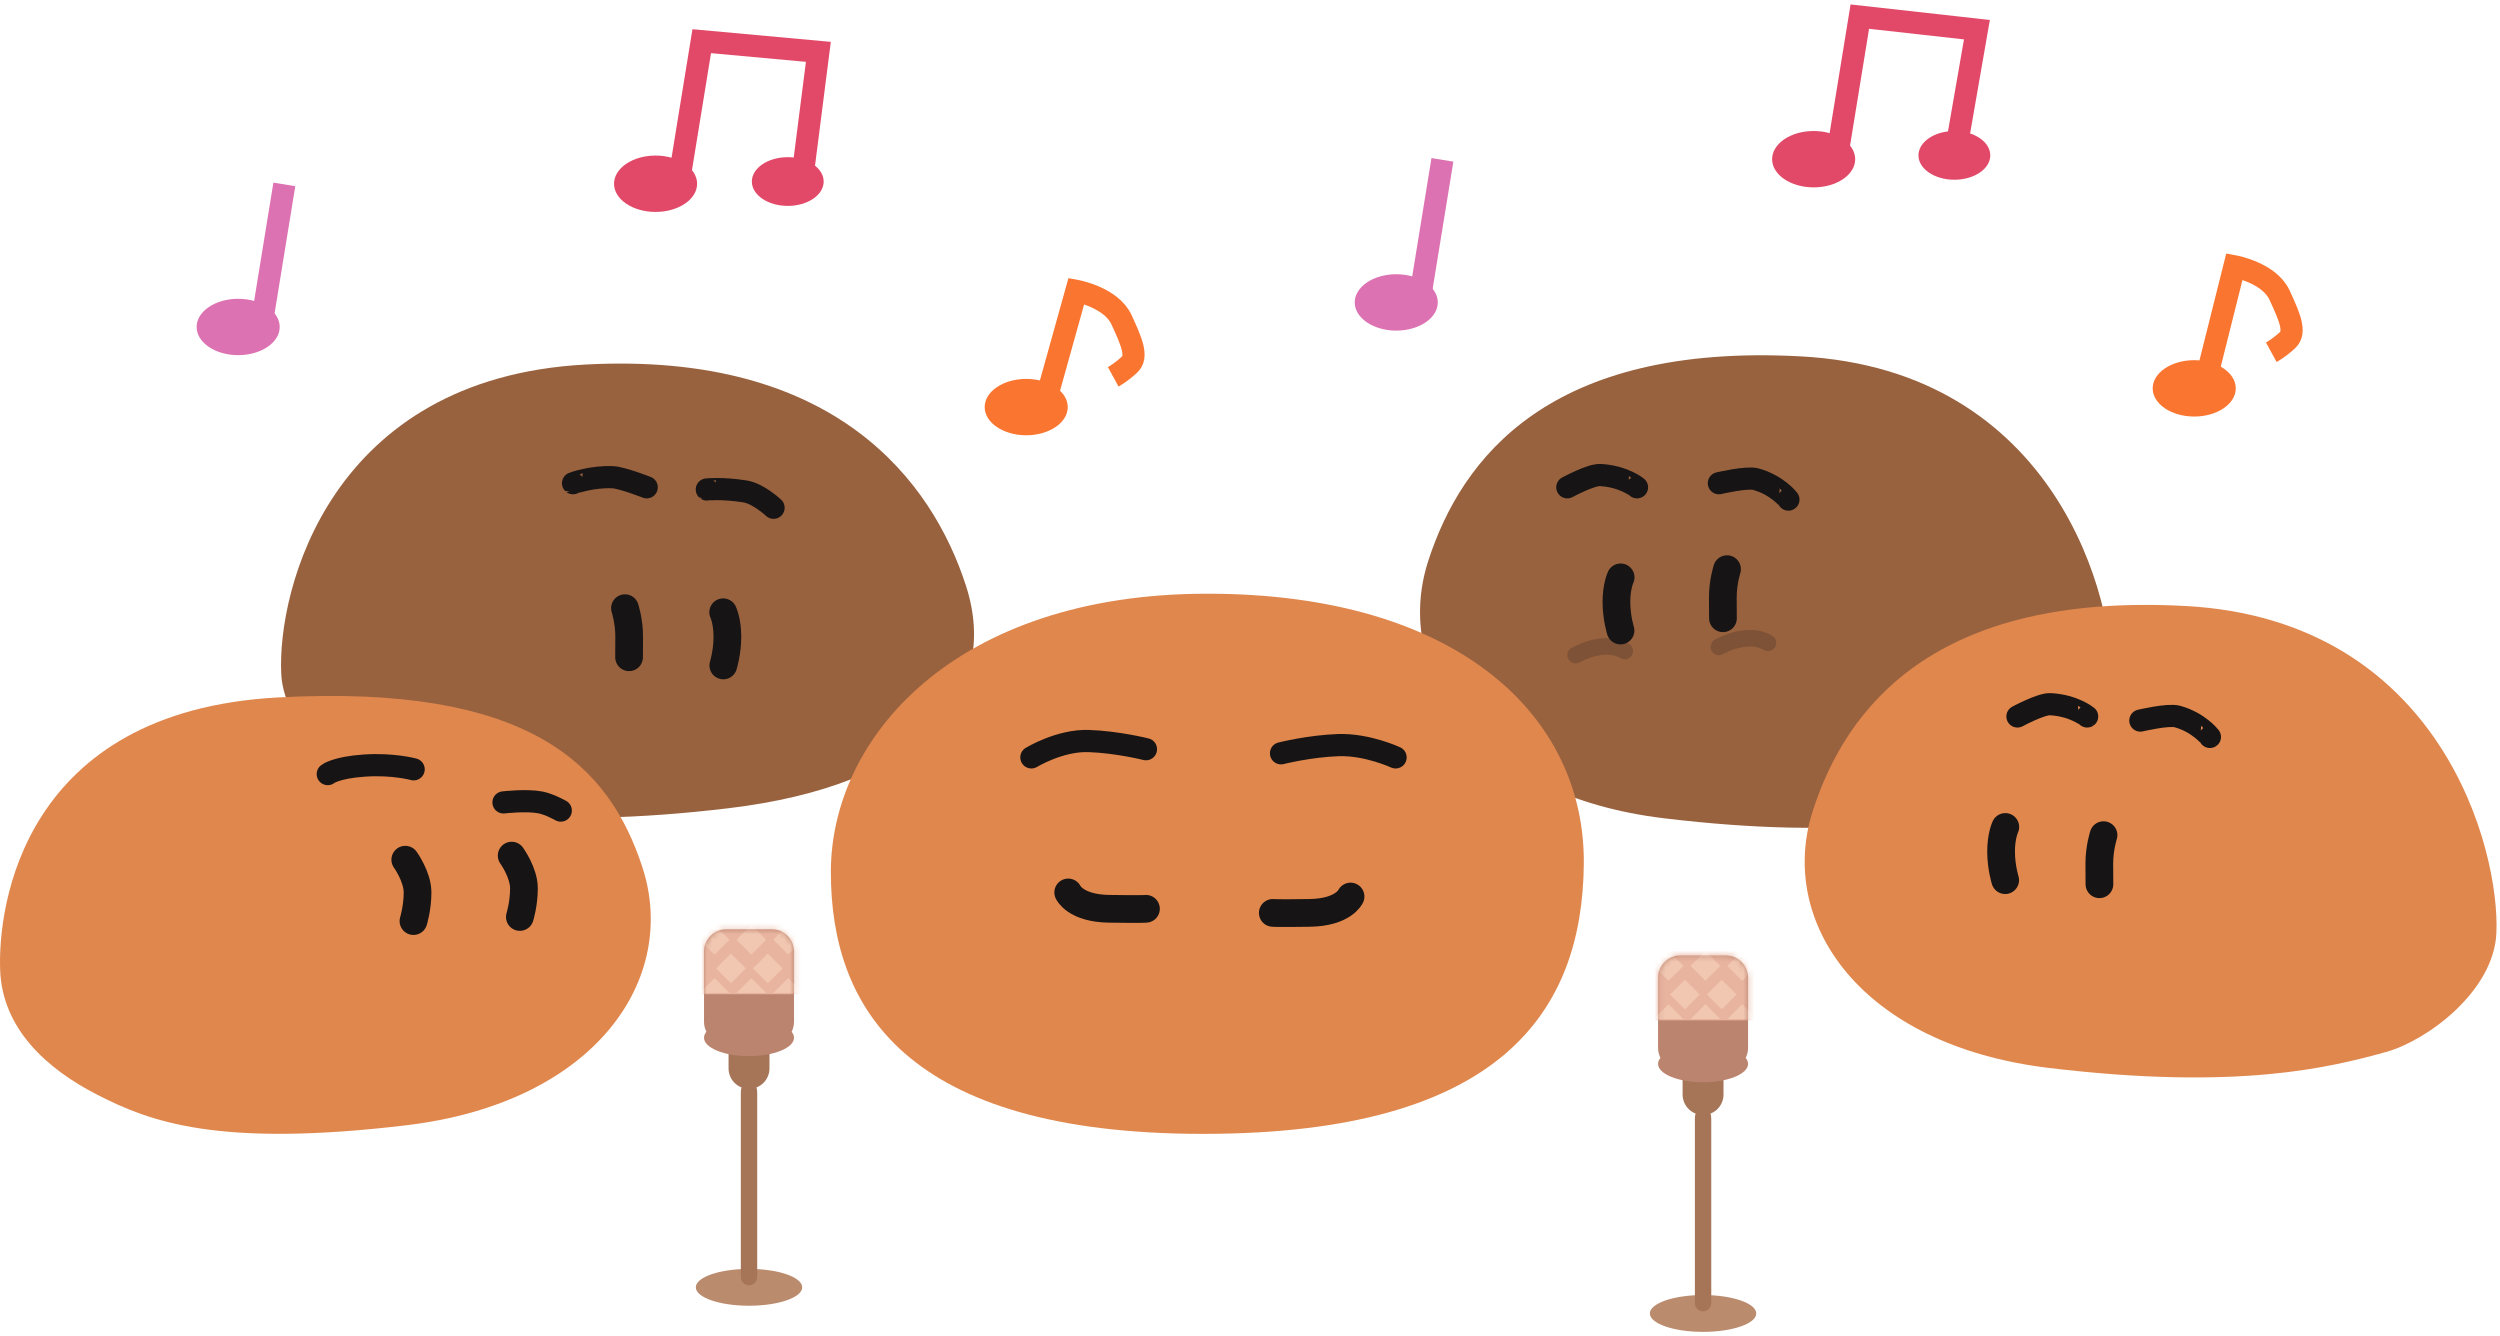 <svg width="451" height="241" viewBox="0 0 451 241" fill="none" xmlns="http://www.w3.org/2000/svg">
<path fill-rule="evenodd" clip-rule="evenodd" d="M307.231 233.626C312.532 233.626 316.828 235.114 316.828 236.948C316.828 238.783 312.532 240.27 307.231 240.27C301.931 240.27 297.635 238.783 297.635 236.948C297.635 235.114 301.931 233.626 307.231 233.626Z" fill="#BB8B6E"/>
<path fill-rule="evenodd" clip-rule="evenodd" d="M380.952 123.346C381.661 108.297 370.95 66.768 324.847 64.287C279.55 61.85 263.68 82.578 257.656 101.183C251.177 121.19 266.058 143.523 300.232 147.625C334.406 151.727 350.945 147.533 361.02 144.754C368.435 142.709 380.458 133.827 380.952 123.346Z" fill="#99623F"/>
<path d="M295.317 87.91C295.331 87.901 292.839 85.905 288.673 85.696C286.991 85.611 282.745 87.91 282.745 87.91" stroke="#161414" stroke-width="4" stroke-linecap="round" stroke-linejoin="round"/>
<path d="M322.632 90.125C322.646 90.115 320.587 87.485 316.726 86.434C315.102 85.992 310.083 87.172 310.083 87.172" stroke="#161414" stroke-width="4" stroke-linecap="round" stroke-linejoin="round"/>
<path d="M292.365 104.152C292.365 104.152 291.601 105.742 291.603 108.581C291.607 111.42 292.342 113.748 292.342 113.748" stroke="#161414" stroke-width="5" stroke-linecap="round" stroke-linejoin="round"/>
<path d="M311.558 102.675C311.558 102.675 310.793 105.004 310.797 107.842C310.801 110.681 310.82 111.534 310.82 111.534" stroke="#161414" stroke-width="5" stroke-linecap="round" stroke-linejoin="round"/>
<path opacity="0.2" d="M310.083 116.701C310.083 116.701 315.173 113.726 318.942 115.964" stroke="#161414" stroke-width="3" stroke-linecap="round"/>
<path opacity="0.2" d="M284.243 118.178C284.243 118.178 289.334 115.202 293.102 117.44" stroke="#161414" stroke-width="3" stroke-linecap="round"/>
<path fill-rule="evenodd" clip-rule="evenodd" d="M50.733 121.523C50.025 106.475 59.489 68.244 105.594 65.763C150.891 63.326 168.224 87.024 174.249 105.628C180.727 125.635 165.628 141.701 131.454 145.802C97.279 149.904 80.742 145.71 70.665 142.932C63.252 140.887 51.227 132.004 50.733 121.523Z" fill="#99623F"/>
<path d="M127.51 88.303C127.496 88.293 130.264 88 134.385 88.649C136.813 89.031 139.552 91.601 139.552 91.601" stroke="#161414" stroke-width="4" stroke-linecap="round" stroke-linejoin="round"/>
<path d="M103.378 87.172C103.364 87.162 106.762 85.925 110.53 86.088C112.212 86.161 116.666 87.91 116.666 87.91" stroke="#161414" stroke-width="4" stroke-linecap="round" stroke-linejoin="round"/>
<path d="M130.462 110.449C130.462 110.449 131.227 112.04 131.222 114.879C131.22 117.717 130.485 120.046 130.485 120.046" stroke="#161414" stroke-width="5" stroke-linecap="round" stroke-linejoin="round"/>
<path d="M112.744 109.712C112.744 109.712 113.509 112.04 113.505 114.879C113.502 117.717 113.483 118.57 113.483 118.57" stroke="#161414" stroke-width="5" stroke-linecap="round" stroke-linejoin="round"/>
<path fill-rule="evenodd" clip-rule="evenodd" d="M118.265 28.063C122.403 28.063 125.759 30.34 125.759 33.149C125.759 35.957 122.403 38.233 118.265 38.233C114.126 38.233 110.772 35.957 110.772 33.149C110.772 30.34 114.126 28.063 118.265 28.063Z" fill="#E24968"/>
<path fill-rule="evenodd" clip-rule="evenodd" d="M142.113 28.354C145.69 28.354 148.59 30.322 148.59 32.75C148.59 35.177 145.69 37.145 142.113 37.145C138.534 37.145 135.635 35.177 135.635 32.75C135.635 30.322 138.534 28.354 142.113 28.354Z" fill="#E24968"/>
<path d="M122.55 32.267L126.593 7.43L147.635 9.354L144.635 32.854" stroke="#E24968" stroke-width="4"/>
<path d="M51.294 33.268L47.251 58.105" stroke="#DC72B1" stroke-width="4"/>
<path fill-rule="evenodd" clip-rule="evenodd" d="M42.965 53.902C47.104 53.902 50.459 56.178 50.459 58.986C50.459 61.795 47.104 64.071 42.965 64.071C38.827 64.071 35.472 61.795 35.472 58.986C35.472 56.178 38.827 53.902 42.965 53.902Z" fill="#DC72B1"/>
<path d="M200.824 67.979C200.824 67.979 202.257 67.196 203.777 65.764C205.297 64.332 204.162 61.654 202.3 57.644C200.439 53.632 194.18 52.476 194.18 52.476L188.635 72.354" stroke="#F97530" stroke-width="4"/>
<path fill-rule="evenodd" clip-rule="evenodd" d="M185.13 68.354C189.268 68.354 192.622 70.631 192.622 73.439C192.622 76.248 189.268 78.524 185.13 78.524C180.992 78.524 177.635 76.248 177.635 73.439C177.635 70.631 180.992 68.354 185.13 68.354Z" fill="#F97530"/>
<path fill-rule="evenodd" clip-rule="evenodd" d="M327.183 23.634C331.322 23.634 334.677 25.911 334.677 28.719C334.677 31.528 331.322 33.804 327.183 33.804C323.044 33.804 319.69 31.528 319.69 28.719C319.69 25.911 323.044 23.634 327.183 23.634Z" fill="#E24968"/>
<path fill-rule="evenodd" clip-rule="evenodd" d="M352.569 23.633C356.146 23.633 359.047 25.602 359.047 28.03C359.047 30.457 356.146 32.425 352.569 32.425C348.991 32.425 346.091 30.457 346.091 28.03C346.091 25.602 348.991 23.633 352.569 23.633Z" fill="#E24968"/>
<path d="M331.468 27.837L335.511 3L356.635 5.354L352.635 28.354" stroke="#E24968" stroke-width="4"/>
<path d="M260.211 28.838L256.168 53.675" stroke="#DC72B1" stroke-width="4"/>
<path fill-rule="evenodd" clip-rule="evenodd" d="M251.885 49.472C256.023 49.472 259.378 51.749 259.378 54.557C259.378 57.366 256.023 59.642 251.885 59.642C247.746 59.642 244.392 57.366 244.392 54.557C244.392 51.749 247.746 49.472 251.885 49.472Z" fill="#DC72B1"/>
<path d="M409.742 63.55C409.742 63.55 411.175 62.767 412.695 61.335C414.216 59.903 413.079 57.225 411.219 53.214C409.358 49.203 403.098 48.047 403.098 48.047L398.635 65.854" stroke="#F97530" stroke-width="4"/>
<path fill-rule="evenodd" clip-rule="evenodd" d="M395.838 64.975C399.976 64.975 403.332 67.251 403.332 70.06C403.332 72.868 399.976 75.144 395.838 75.144C391.7 75.144 388.345 72.868 388.345 70.06C388.345 67.251 391.7 64.975 395.838 64.975Z" fill="#F97530"/>
<path fill-rule="evenodd" clip-rule="evenodd" d="M217.804 107.104C263.23 107.104 285.961 129.35 285.72 155.827C285.48 182.305 271.023 204.55 217.065 204.55C163.107 204.55 149.886 181.622 149.886 157.304C149.886 132.985 172.376 107.104 217.804 107.104Z" fill="#E0874D"/>
<path d="M186.06 136.633C186.06 136.633 191.199 133.5 196.395 133.681C201.592 133.861 206.731 135.157 206.731 135.157" stroke="#161414" stroke-width="4" stroke-linecap="round" stroke-linejoin="round"/>
<path d="M192.705 160.995C192.705 160.995 193.964 163.857 200.087 163.947C206.21 164.039 206.731 163.947 206.731 163.947" stroke="#161414" stroke-width="5" stroke-linecap="round" stroke-linejoin="round"/>
<path d="M243.641 161.733C243.641 161.733 242.382 164.594 236.259 164.686C230.136 164.778 229.615 164.686 229.615 164.686" stroke="#161414" stroke-width="5" stroke-linecap="round" stroke-linejoin="round"/>
<path d="M251.763 136.633C251.763 136.633 246.624 134.238 241.428 134.418C236.231 134.599 231.093 135.896 231.093 135.896" stroke="#161414" stroke-width="4" stroke-linecap="round" stroke-linejoin="round"/>
<path fill-rule="evenodd" clip-rule="evenodd" d="M0.027 175.021C-0.411 163.491 4.072 128.297 50.176 125.816C95.472 123.379 109.894 137.945 115.919 156.55C122.397 176.557 107.516 198.89 73.342 202.992C39.168 207.094 26.926 202.279 17.617 197.528C8.309 192.778 0.426 185.507 0.027 175.021Z" fill="#E0874D"/>
<path d="M59.127 139.646C59.127 139.646 60.541 138.465 65.729 138.11C70.916 137.754 74.623 138.784 74.623 138.784" stroke="#161414" stroke-width="4" stroke-linecap="round" stroke-linejoin="round"/>
<path d="M90.829 144.754C90.829 144.754 94.956 144.27 97.473 144.754C99.127 145.072 101.164 146.23 101.164 146.23" stroke="#161414" stroke-width="4" stroke-linecap="round" stroke-linejoin="round"/>
<path d="M73.112 155.089C73.112 155.089 75.33 158.156 75.327 160.995C75.323 163.833 74.588 166.163 74.588 166.163" stroke="#161414" stroke-width="5" stroke-linecap="round" stroke-linejoin="round"/>
<path d="M92.305 154.351C92.305 154.351 94.524 157.418 94.52 160.257C94.516 163.095 93.782 165.424 93.782 165.424" stroke="#161414" stroke-width="5" stroke-linecap="round" stroke-linejoin="round"/>
<path fill-rule="evenodd" clip-rule="evenodd" d="M450.345 168.377C451.054 153.329 440.342 111.8 394.239 109.319C348.942 106.882 333.073 127.61 327.048 146.215C320.569 166.222 335.45 188.555 369.624 192.657C403.798 196.758 420.337 192.564 430.412 189.786C437.827 187.74 449.851 178.859 450.345 168.377Z" fill="#E0874D"/>
<path d="M376.522 129.251C376.536 129.241 374.044 127.246 369.877 127.037C368.196 126.952 363.949 129.251 363.949 129.251" stroke="#161414" stroke-width="4" stroke-linecap="round" stroke-linejoin="round"/>
<path d="M398.669 132.943C398.683 132.932 396.623 130.302 392.762 129.251C391.138 128.809 386.119 129.99 386.119 129.99" stroke="#161414" stroke-width="4" stroke-linecap="round" stroke-linejoin="round"/>
<path d="M361.758 149.183C361.758 149.183 360.992 150.773 360.996 153.613C360.999 156.452 361.735 158.78 361.735 158.78" stroke="#161414" stroke-width="5" stroke-linecap="round" stroke-linejoin="round"/>
<path d="M379.476 150.66C379.476 150.66 378.711 152.988 378.715 155.827C378.719 158.666 378.738 159.519 378.738 159.519" stroke="#161414" stroke-width="5" stroke-linecap="round" stroke-linejoin="round"/>
<path fill-rule="evenodd" clip-rule="evenodd" d="M135.121 228.912C140.422 228.912 144.718 230.4 144.718 232.234C144.718 234.069 140.422 235.556 135.121 235.556C129.821 235.556 125.525 234.069 125.525 232.234C125.525 230.4 129.821 228.912 135.121 228.912Z" fill="#BB8B6E"/>
<path fill-rule="evenodd" clip-rule="evenodd" d="M135.123 195.693C135.938 195.693 136.6 195.454 136.6 197.169V230.389C136.6 231.205 135.938 231.866 135.123 231.866C134.308 231.866 133.647 231.205 133.647 230.389V197.169C133.647 195.454 134.308 195.693 135.123 195.693Z" fill="#A67558"/>
<path fill-rule="evenodd" clip-rule="evenodd" d="M307.234 200.407C308.049 200.407 308.711 200.168 308.711 201.883V235.103C308.711 235.919 308.049 236.58 307.234 236.58C306.419 236.58 305.758 235.919 305.758 235.103V201.883C305.758 200.168 306.419 200.407 307.234 200.407Z" fill="#A67558"/>
<path fill-rule="evenodd" clip-rule="evenodd" d="M135.121 189.048C136.467 189.048 138.813 189.048 138.813 189.048C138.813 189.048 138.813 192.045 138.813 192.739C138.813 194.778 137.16 196.43 135.121 196.43C133.083 196.43 131.431 194.778 131.431 192.739C131.431 191.859 131.431 189.048 131.431 189.048C131.431 189.048 133.963 189.048 135.121 189.048Z" fill="#A67558"/>
<path fill-rule="evenodd" clip-rule="evenodd" d="M307.231 193.762C308.577 193.762 310.923 193.762 310.923 193.762C310.923 193.762 310.923 196.759 310.923 197.453C310.923 199.492 309.27 201.144 307.231 201.144C305.193 201.144 303.542 199.492 303.542 197.453C303.542 196.573 303.542 193.762 303.542 193.762C303.542 193.762 306.073 193.762 307.231 193.762Z" fill="#A67558"/>
<path fill-rule="evenodd" clip-rule="evenodd" d="M135.121 183.881C139.606 183.881 143.243 185.368 143.243 187.202C143.243 189.037 139.606 190.524 135.121 190.524C130.637 190.524 127.001 189.037 127.001 187.202C127.001 185.368 130.637 183.881 135.121 183.881Z" fill="#BB846E"/>
<path fill-rule="evenodd" clip-rule="evenodd" d="M307.232 188.595C311.717 188.595 315.354 190.082 315.354 191.916C315.354 193.751 311.717 195.238 307.232 195.238C302.748 195.238 299.112 193.751 299.112 191.916C299.112 190.082 302.748 188.595 307.232 188.595Z" fill="#BB846E"/>
<path fill-rule="evenodd" clip-rule="evenodd" d="M131.003 167.64H139.244C141.453 167.64 143.244 169.431 143.244 171.64V184.31C143.244 186.52 141.453 188.311 139.244 188.311H131.003C128.793 188.311 127.003 186.52 127.003 184.31V171.64C127.003 169.431 128.793 167.64 131.003 167.64Z" fill="#BB846E"/>
<path fill-rule="evenodd" clip-rule="evenodd" d="M303.114 172.354H311.355C313.564 172.354 315.355 174.145 315.355 176.354V189.024C315.355 191.234 313.564 193.025 311.355 193.025H303.114C300.904 193.025 299.114 191.234 299.114 189.024V176.354C299.114 174.145 300.904 172.354 303.114 172.354Z" fill="#BB846E"/>
<mask id="mask0_3_366" style="mask-type:alpha" maskUnits="userSpaceOnUse" x="127" y="167" width="17" height="22">
<path fill-rule="evenodd" clip-rule="evenodd" d="M131.004 167.64H139.245C141.454 167.64 143.245 169.431 143.245 171.64V184.31C143.245 186.52 141.454 188.311 139.245 188.311H131.004C128.794 188.311 127.004 186.52 127.004 184.31V171.64C127.004 169.431 128.794 167.64 131.004 167.64Z" fill="#BB846E"/>
</mask>
<g mask="url(#mask0_3_366)">
<path fill-rule="evenodd" clip-rule="evenodd" d="M124.788 163.851V179.354H147.672V163.851H124.788Z" fill="#E8B4A0"/>
<path fill-rule="evenodd" clip-rule="evenodd" d="M135.539 166.857L138.217 169.534L135.539 172.212L132.862 169.534L135.539 166.857Z" fill="#F1C7B2"/>
<path fill-rule="evenodd" clip-rule="evenodd" d="M128.895 166.857L131.573 169.534L128.895 172.212L126.218 169.534L128.895 166.857Z" fill="#F1C7B2"/>
<path fill-rule="evenodd" clip-rule="evenodd" d="M142.183 166.857L144.861 169.534L142.183 172.212L139.506 169.534L142.183 166.857Z" fill="#F1C7B2"/>
<path fill-rule="evenodd" clip-rule="evenodd" d="M135.539 176.454L138.217 179.131H135.539H132.862L135.539 176.454Z" fill="#F1C7B2"/>
<path fill-rule="evenodd" clip-rule="evenodd" d="M128.895 176.454L131.573 179.131H128.895H126.218L128.895 176.454Z" fill="#F1C7B2"/>
<path fill-rule="evenodd" clip-rule="evenodd" d="M142.183 176.454L144.861 179.131H142.183H139.506L142.183 176.454Z" fill="#F1C7B2"/>
</g>
<mask id="mask1_3_366" style="mask-type:alpha" maskUnits="userSpaceOnUse" x="299" y="172" width="17" height="22">
<path fill-rule="evenodd" clip-rule="evenodd" d="M303.114 172.354H311.355C313.564 172.354 315.355 174.145 315.355 176.354V189.024C315.355 191.234 313.564 193.025 311.355 193.025H303.114C300.904 193.025 299.114 191.234 299.114 189.024V176.354C299.114 174.145 300.904 172.354 303.114 172.354Z" fill="#BB846E"/>
</mask>
<g mask="url(#mask1_3_366)">
<path fill-rule="evenodd" clip-rule="evenodd" d="M296.898 168.565V184.068H319.782V168.565H296.898Z" fill="#E8B4A0"/>
<path fill-rule="evenodd" clip-rule="evenodd" d="M307.649 171.571L310.327 174.248L307.649 176.926L304.972 174.248L307.649 171.571Z" fill="#F1C7B2"/>
<path fill-rule="evenodd" clip-rule="evenodd" d="M301.005 171.571L303.683 174.248L301.005 176.926L298.328 174.248L301.005 171.571Z" fill="#F1C7B2"/>
<path fill-rule="evenodd" clip-rule="evenodd" d="M314.293 171.571L316.971 174.248L314.293 176.926L311.616 174.248L314.293 171.571Z" fill="#F1C7B2"/>
<path fill-rule="evenodd" clip-rule="evenodd" d="M307.649 181.168L310.327 183.845H307.649H304.972L307.649 181.168Z" fill="#F1C7B2"/>
<path fill-rule="evenodd" clip-rule="evenodd" d="M301.005 181.168L303.683 183.845H301.005H298.328L301.005 181.168Z" fill="#F1C7B2"/>
<path fill-rule="evenodd" clip-rule="evenodd" d="M314.293 181.168L316.971 183.845H314.293H311.616L314.293 181.168Z" fill="#F1C7B2"/>
</g>
<path fill-rule="evenodd" clip-rule="evenodd" d="M138.491 172.024L141.169 174.702L138.491 177.379L135.814 174.702L138.491 172.024Z" fill="#F1C7B2"/>
<path fill-rule="evenodd" clip-rule="evenodd" d="M310.602 176.738L313.28 179.416L310.602 182.093L307.925 179.416L310.602 176.738Z" fill="#F1C7B2"/>
<path fill-rule="evenodd" clip-rule="evenodd" d="M131.847 172.024L134.525 174.702L131.847 177.379L129.17 174.702L131.847 172.024Z" fill="#F1C7B2"/>
<path fill-rule="evenodd" clip-rule="evenodd" d="M303.958 176.738L306.636 179.416L303.958 182.093L301.281 179.416L303.958 176.738Z" fill="#F1C7B2"/>
</svg>
